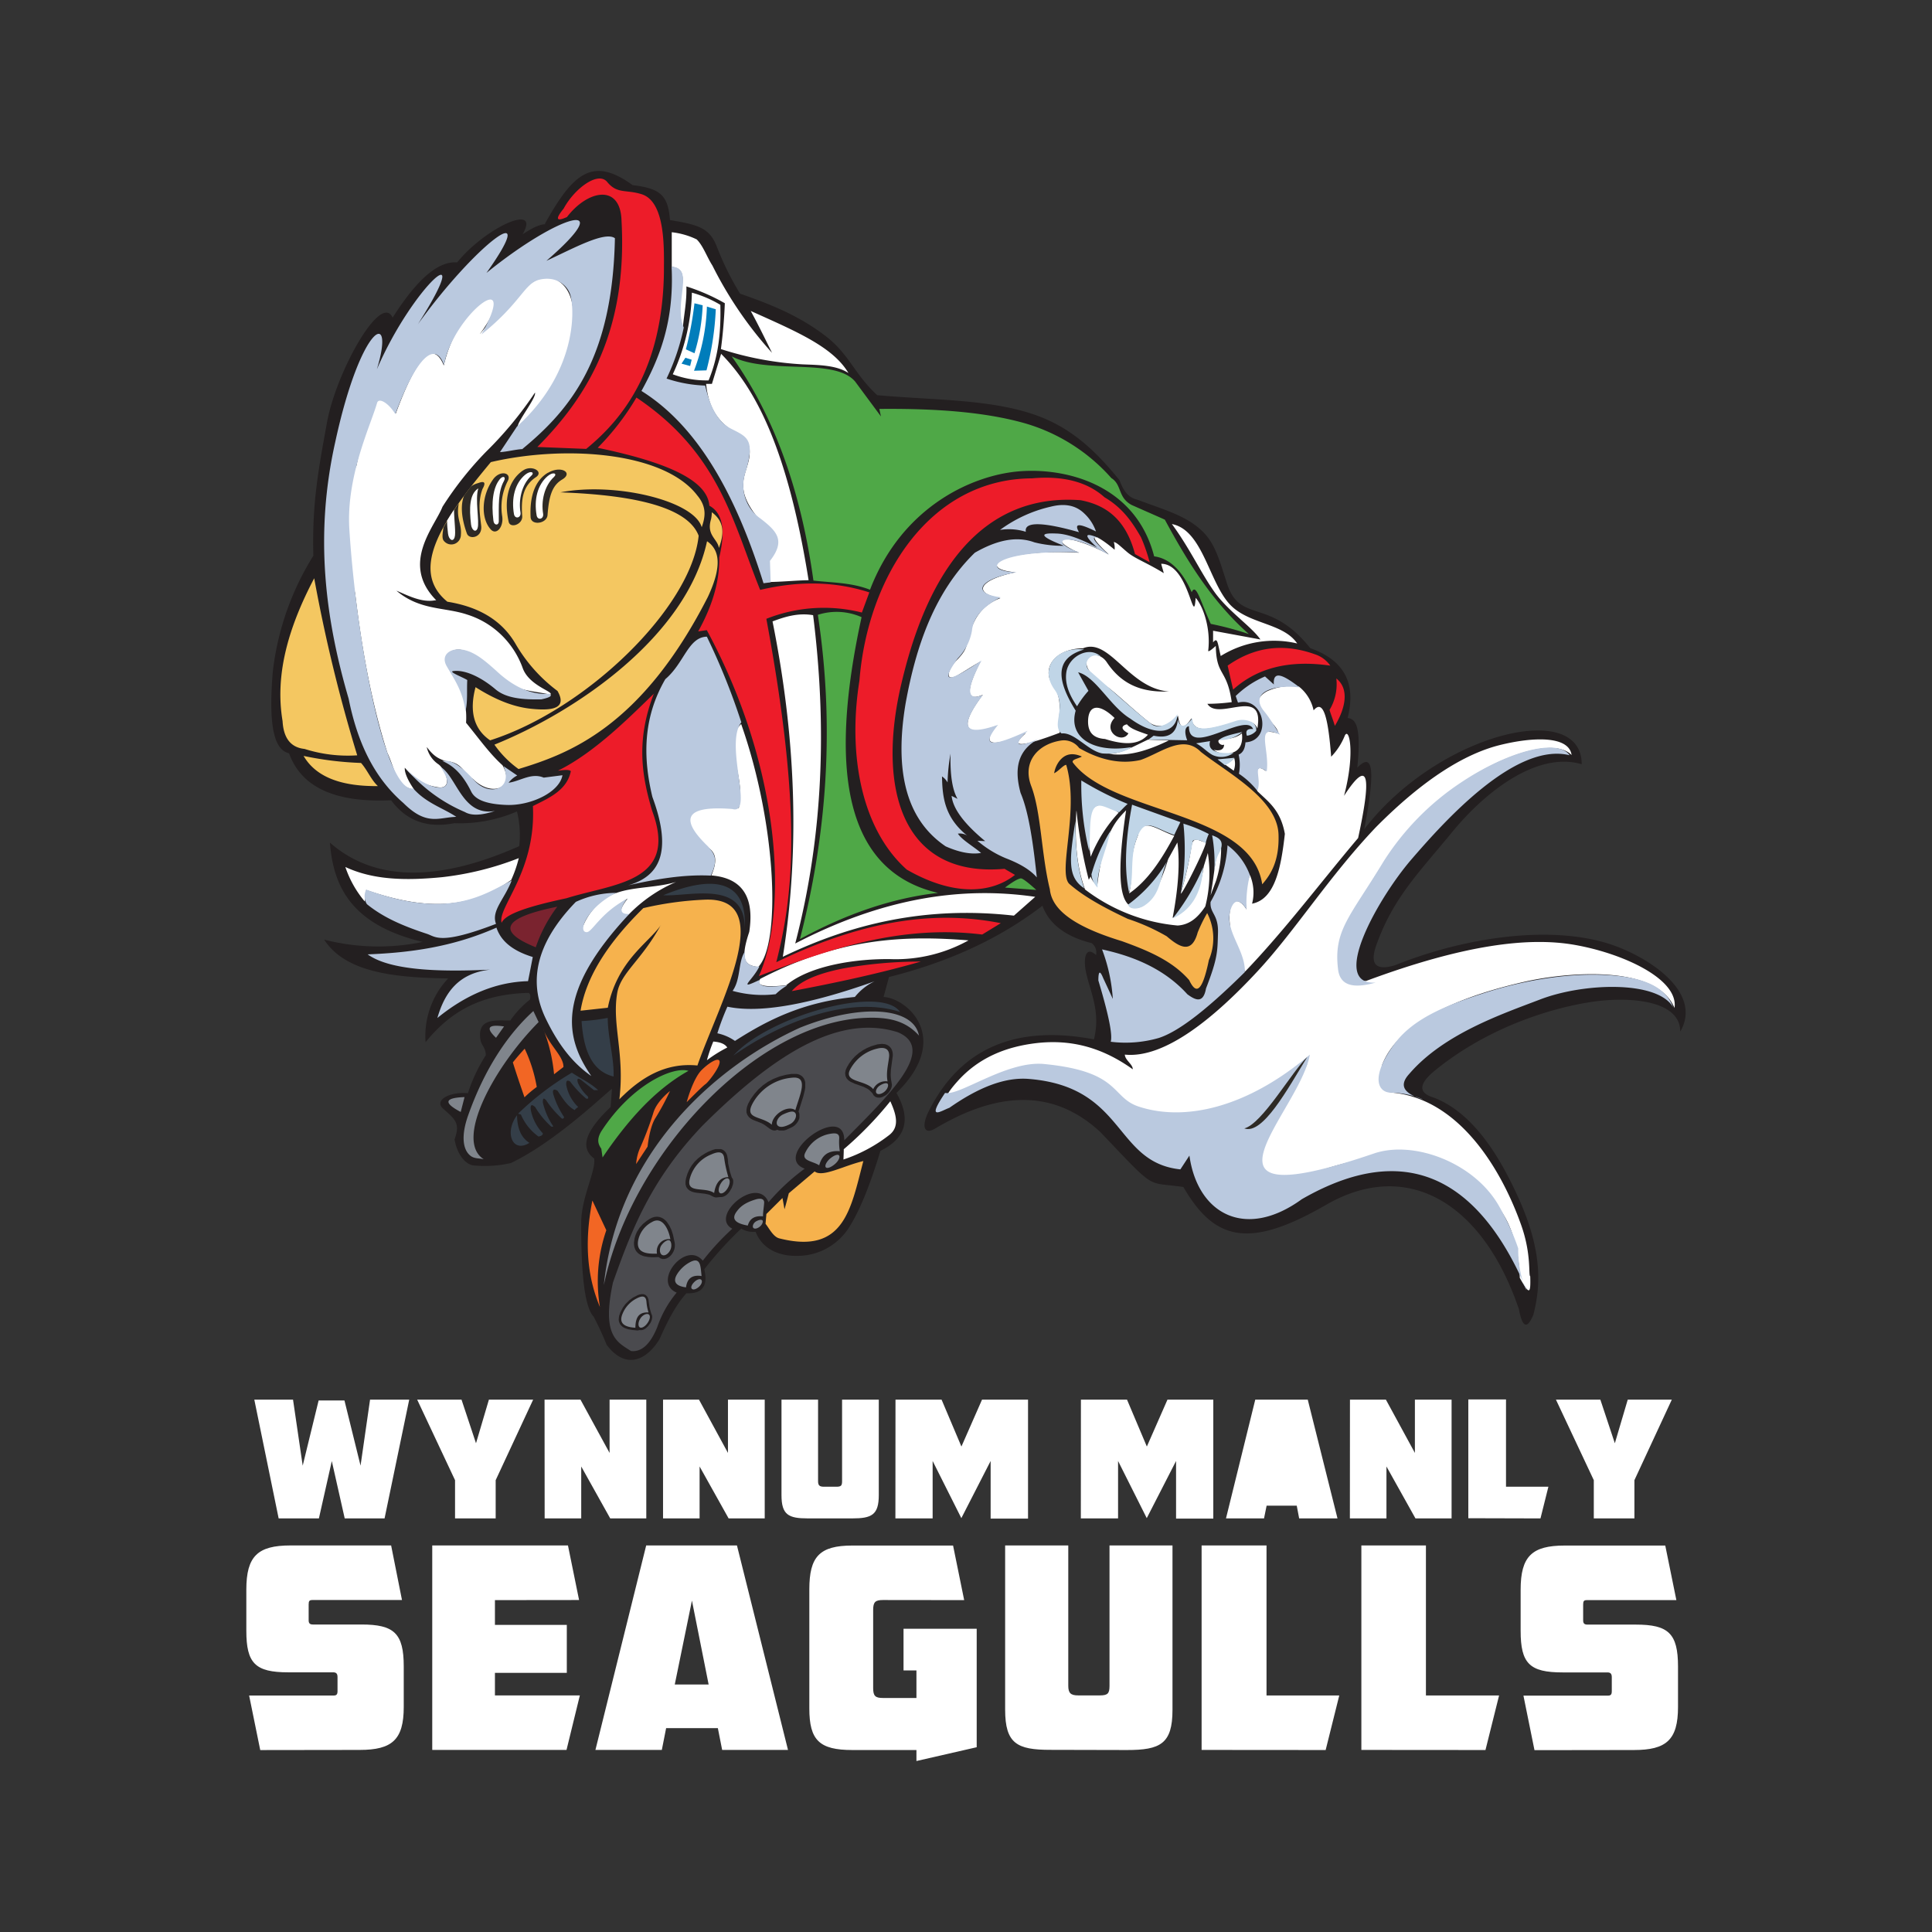 <svg xmlns="http://www.w3.org/2000/svg" xml:space="preserve" width="100" height="100" fill-rule="evenodd" stroke-linejoin="round" stroke-miterlimit="2" clip-rule="evenodd" viewBox="0 0 100 100"><rect x="0" y="0" width="100" height="100" fill="#333333" stroke="none"/><g transform="translate(-153.999 -153.75)"><path fill="white" fill-rule="nonzero" d="m168.422 232.342-1.26-6.147h2.004l.501 3.417.824-3.374h1.337l.833 3.374.492-3.417h2.027l-1.276 6.147h-2.063l-.668-2.967-.668 2.967h-2.083Zm7.17-6.147 1.96 4.169v1.978h2.103v-1.978l1.94-4.169h-2.29l-.668 2.258-.75-2.258h-2.295Zm6.598 6.147h1.893v-2.687l1.501 2.687h1.867v-6.147h-1.9v2.758l-1.506-2.758h-1.86l.005 6.147Zm6.127 0h1.893v-2.687l1.502 2.687h1.869v-6.147h-1.903v2.758l-1.5-2.758h-1.86v6.147Zm9.8 0c1.003 0 1.368-.185 1.368-1.208v-4.939h-1.9v4.22c0 .227-.05.288-.291.288h-.65c-.224 0-.302-.068-.302-.287v-4.22h-1.893v4.938c0 1.023.359 1.208 1.359 1.208h2.31Zm2.228 0h1.927v-2.972l1.486 2.959 1.516-2.959v2.983h1.936v-6.158h-2.381l-1.067 2.428-1.027-2.428h-2.385l-.005 6.147Zm9.598 0h1.927v-2.972l1.485 2.959 1.517-2.959v2.983h1.927v-6.158h-2.372l-1.067 2.428-1.027-2.428h-2.386l-.004 6.147Zm9.482 0 .134-.66h1.559l.125.66h1.984l-1.539-6.147h-2.717l-1.515 6.147h1.969Zm.401-1.969h1.018l-.51-2.52-.508 2.52Zm4.043 1.97h1.893v-2.688l1.501 2.687h1.87v-6.147h-1.899v2.758l-1.501-2.758h-1.86l-.004 6.147Zm9.865 0 .41-1.64h-2.194v-4.517h-1.951v6.147l3.735.01Zm.8-6.148 1.96 4.169v1.978h2.102v-1.978l1.936-4.169h-2.281l-.668 2.258-.75-2.258h-2.3Zm-61.922 18.131c1.681 0 2.285-.524 2.285-2.226v-2.096c0-1.718-.503-2.17-2.185-2.17h-2.515c-.173 0-.222-.072-.222-.226v-.815c0-.176.042-.226.187-.226h4.644l-.562-2.825h-5.21c-1.694 0-2.285.553-2.285 2.288v2.125c0 1.689.461 2.154 2.17 2.154h2.327c.172 0 .223.088.223.248v.728c0 .173-.058.225-.203.225h-4.372l.575 2.823 5.143-.007Zm11.36-7.759-.575-2.825h-7.025v10.584h6.95l.69-2.822h-4.395v-1.166h3.72v-2.484h-3.72v-1.282l4.355-.005Zm.846 7.76 2.628-10.585h4.698l2.642 10.584h-3.408l-.223-1.129h-2.677l-.223 1.13h-3.437Zm4.107-3.388h1.753l-.864-4.342-.889 4.342Zm14.98-4.367-.575-2.825h-5.212c-1.71 0-2.228.582-2.228 2.271v6.159c0 1.646.517 2.154 2.228 2.154h3.316v.569l3.119-.714v-6.133h-3.787v2.157h.668v1.427h-1.737c-.388 0-.503-.102-.503-.51v-4.05c0-.408.115-.51.503-.51l4.208.005Zm8.428 7.759c1.724 0 2.354-.319 2.354-2.08v-8.509h-3.26v7.265c0 .395-.087.497-.504.497h-1.114c-.387 0-.516-.118-.516-.497v-7.265h-3.268v8.5c0 1.761.62 2.08 2.341 2.08l3.967.009Zm10.282 0 .704-2.823h-3.765v-7.766h-3.36v10.584l6.42.005Zm8.272 0 .704-2.823h-3.786v-7.766h-3.342v10.584l6.424.005Zm7.683 0c1.679 0 2.283-.524 2.283-2.227v-2.095c0-1.719-.504-2.17-2.183-2.17h-2.504c-.174 0-.223-.073-.223-.226v-.815c0-.177.043-.226.188-.226h4.637l-.575-2.825h-5.203c-1.695 0-2.283.553-2.283 2.287v2.125c0 1.69.459 2.155 2.17 2.155h2.325c.171 0 .223.088.223.248v.727c0 .174-.058.226-.2.226h-4.373l.572 2.823 5.146-.007Z"/><path fill="rgb(35,31,32)" d="M182.223 165.355c-.39.02-.78.275-1.172.517.958-1.66-1.929-.348-3.39 1.461-1.035-.086-2.154.99-3.34 2.859-.609-1.341-2.92 2.82-3.393 5.404-.472 2.583-.778 4.25-.71 6.919a14.094 14.29 0 0 0-2.101 6.025c-.183 2.278-.074 4.006.842 4.198.686 1.899 2.613 2.554 5.285 2.434.836 1.13 1.956 1.443 3.273 1.186a7.432 7.432 0 0 0 3.24-.608c.145.587.185 1.195.118 1.796-4.18 1.856-7.481 1.856-9.8-.183.176 2.28 1.114 4.254 4.802 5.142a11.433 11.591 0 0 1-5.103-.122c1.114 1.716 3.662 1.969 6.422 2.01a4.256 4.315 0 0 0-1.17 3.299c1.136-1.387 2.618-2.484 5.333-2.55.091.048.113.165.069.35a4.906 4.974 0 0 0-1.016 1.077c-.706.016-1.74-.171-1.543 1.014.044.273.276.395.274.788a8.157 8.27 0 0 0-.925 1.965c-.918-.093-1.782.354-1.278.804.628.558.89.752.588 1.58.124.764.561 1.335 1.026 1.356a6.056 6.056 0 0 0 1.887-.127c2.337-1.111 4.9-3.613 5.232-3.839l-.067.937c-1.156 1.102-1.688 2.05-.855 2.667.111.603-.668 2.033-.668 3.3-.013 2.574.167 4.4.646 4.89a15.587 15.802 0 0 1 .668 1.45c1.04 1.382 2.143.714 2.746-.304.386-.865.796-1.705 1.386-2.362.821.037 1.13-.377.924-1.242a18.61 18.867 0 0 1 1.914-2.105 1.198 1.215 0 0 0 .74.165c.404 1.014 1.393 1.273 2.195 1.246a3.17 3.213 0 0 0 2.606-1.411c.493-.763 1.03-1.94 1.662-4.024 1.24-.608 1.646-1.554.83-2.997 2.896-2.832.564-4.9-.667-4.968.093-.34.184-.677.278-1.03 2.938-.74 5.624-1.906 7.943-3.69.379 1.014 1.285 1.617 2.553 1.936a.593.601 0 0 1 .222.616c-.543-.51-.686.183-.499.976.245 1.03.735 1.994.392 3.387-3.993-.754-6.885.411-8.54 3.697-.416.822-.245 1.255.321.919 2.925-1.743 5.934-2.258 8.56.192 2.958 3.103 2.306 2.538 4.288 2.834 1.626 2.807 3.428 3.209 7.393.919 4.176-2.41 8.09-.131 9.972 5.4.18.966.43 1.063.75.29.363-1.404.508-3.21-.764-6.029-.928-2.06-2.305-4.403-4.383-5.205-.777-.226-.8-.66-.071-1.303 2.606-2.177 5.79-3.259 8.103-3.633 1.971-.321 4.726-.147 4.717 1.52 1.205-2.074-1.74-3.946-3.766-4.571-3.067-.944-7.413-.307-10.986 1.129-.984.3-1.318-.025-1-.978.873-2.484 2.185-3.764 3.95-5.914s4.432-4.18 6.702-3.507c0-3.417-7.471-1.58-11.26 3.37.513-2.648.573-4.16-.356-3.19.223-2.21-.103-2.526-.501-2.574.485-1.908-.29-3.035-1.932-3.613-2.142-2.687-3.66-1.21-4.33-3.408-.358-1.1-.58-1.96-1.202-2.592-.853-.867-2.067-1.172-3.428-1.69-.52-.117-.74-.541-.916-1.006-1.19-1.47-2.388-2.606-4.074-3.27-2.385-.94-5.488-.86-8.464-1.13-1.19-1.092-1.439-2.115-2.673-3.06-1.387-1.067-2.87-1.652-4.428-2.194a14.75 14.954 0 0 1-1.203-2.437c-.378-.97-.955-1.129-2.425-1.373-.098-1.233-.446-1.637-1.93-1.806-2.073-1.502-3.075-.633-4.539 1.992l.016.029Z"/><path fill="white" d="M221.65 208.857c-1.336 2.306-4.704 6.646.125 5.668 3.386-1.199 5.834-1.28 7.504-.226a7.03 7.127 0 0 1 2.45 2.18c.649.982.892 2.213.934 3.416.49.867.57.87.541-.084-.105-.04.078-1.128-.477-2.675-1.017-2.859-3.143-6.386-6.497-6.813-.927-.079-.891-.493-.689-1.463.934-2.413 4.558-3.657 7.351-4.291 2.176-.497 6.84-.928 7.78 1.355.223-1.502-2.672-2.825-5.145-3.263-2.39-.427-5.744-.021-10.81 1.86-1.178.087-1.461-.779-1.131-2.291.89-2.277 2.971-6.014 6.593-8.29 1.813-1.14 4.297-1.992 5.166-1.11-.134-.986-1.939-.961-3.75-.507-1.768.451-3.881 1.725-6.374 4.238-2.423 2.545-4.188 5.37-6.124 7.453-2.186 2.36-4.786 4.538-6.877 4.322.01.289.422.507.41.76-1.73-1.241-3.375-1.54-4.992-1.354-1.578.187-2.994.756-4.088 1.987-.89.995-.668 1.196.069.8 3.067-1.64 5.791-1.834 8.033-.1 2.48 1.915 6.071 1.4 9.987-1.592l.011.02Zm-21.568 1.893a18.41 18.665 0 0 1-2.41 2.484c0 .175-.01.354-.016.532a7.948 8.058 0 0 0 2.386-1.28c.534-.431.337-1.073.04-1.734v-.002Zm-9.164-3.09c.35.027.607.12.724.31a7.031 7.129 0 0 0-1.053.657 7.68 7.68 0 0 1 .33-.967Zm13.198-5.238c-3.232-.256-6.602-.157-10.763 1.991-.267.363.263.452 1.337.336 1.258-1.052 3.712-1.386 5.44-1.354a7.834 7.943 0 0 0 3.986-.964v-.01Zm14.326 1.605c-1.374-2.746-.743-4.487.08-3.205a3.21 3.255 0 0 1 .172-1.78c.2.466.24.99.112 1.482 1.174-.226 1.497-1.83 1.697-3.613-.222-1.244-.86-1.66-1.425-2.213-.06-.716-.179-1.526.425-1.045.133-1.25-.764-2.353.668-1.936-.062-.63-1.846-1.47-.605-2.18a3.018 3.06 0 0 1 1.668-.247c.386.307.653.742.757 1.229.543-.662.77.598.909 2.398.305-.315.545-.686.708-1.096.223-.451.546.904-.042 3.121 1.381-2.13 1.37-.768.729 2.184-1.95 2.306-3.788 4.763-5.85 6.912l-.003-.011Zm-25.202-.222c-.645-.097-.969-.297-.46-1.82.28-1.82-.375-2.794-1.962-2.922.598-1.386-.298-1.381-.668-1.874-1.62-2.174 1.709-1.658 2.087-1.617.4-1.492-.857-3.462.125-4.345 1.848 5.248 2.06 11.373.878 12.578h.002-.003.001Zm.745-17.891c.67-.253 1.337-.452 2.101-.323.706 5.645.55 11.338-.926 16.995 4.454-2.316 8.537-2.987 12.422-2.416l-1.102.973c-4.567-.517-8.44.434-11.962 2.13.916-5.736.64-11.517-.533-17.36Zm-4.991 13.486c-1.207.361-2.528.203-3.53.767a3.186 3.23 0 0 0-1.292 1.53.234.237 0 0 0 .189.372.23.23 0 0 0 .189-.1c.7-.634 1.228-1.3 1.938-1.71-.378.471-.604 1.004.067.812a7.585 7.69 0 0 1 2.439-1.671Zm20.726-3.677a22.487 22.798 0 0 0 .633 3.562l.097-.167a.976.976 0 0 0 .342.463c.327-2.636.906-3.295 1.494-3.89-.595 3.946-.203 4.942.446 5.037.519.074 1.113-.501 1.735-2.516l.472-.856c.143 1.052.047 2.369-.245 3.905.7-.344 1.336-.87 1.61-2.67.07-.225.14-.451.212-.691a6.69 6.782 0 0 1-.131 2.767c-.352.528-.773.946-1.43.988a9.343 9.472 0 0 1-4.796-1.867c-.472-1.305-.53-2.673-.446-4.065h.007Zm-28.87 2.444a15.784 16.002 0 0 1-3.962.985c-1.907.185-3.564.149-5.014-.527.22.654.561 1.26 1.005 1.785.027-.188.051-.407.076-.594 3.314 1.147 5.488.903 7.504-.52a6.2 6.287 0 0 0 .392-1.129Zm35.809 1.924c.254-1.414.25-2.382.546-2.432 0 .576-.09 1.147-.268 1.694l-.278.738Zm-1.544-.097c.24-.783.423-1.583.548-2.394.046-.336.151-.451.4-.36.114.044.223.078.346.119.063.132-1.245 2.77-1.294 2.635Zm-.336-2.989c-.856-.272-1.671-1.031-1.885.001a4.3 4.359 0 0 0-.334 1.793c.008.402-.03.804-.116 1.197.978-.676 1.688-1.777 2.335-2.99Zm-2.88-1.191a7.26 7.36 0 0 0-1.444 2.283c-.374-2.475.107-3.236 1.444-2.283Zm2.88 1.191.004.001v-.009l-.004.008Zm-33.09-22.929c.08.256-.892 1.46-.892 1.753 2.252-1.28 4.252-7.088 1.648-7.721-1.272-.31-4.33 3.932-3.45 2.71 1.965-2.857-1.225-1.7-2.023 1.85-.605-1.461-1.5-.19-2.487 2.484-1.181-1.787-1.464.06-2.04 2.71-.963 1.941-.564 4.402-.065 6.588.35 2.936.86 5.732 1.668 8.261.414.877.446 1.777 1.388 1.906-.205-.294-.508-.795-.485-1.13.694.803 1.242.929 1.69 1.008.871.155.4-.977.018-1.208a1.438 1.458 0 0 1-.573-.872c.223.275.446.585 1.012.732.84.054.908.664 1.383.921.921.935 2.227.526 1.528-.707-.668-.602-1.208-1.37-1.887-2.201a3.97 4.026 0 0 0-.891-2.827c-.43-.56.13-1.234.971-.843.8.37 1.495 1.13 2.417 1.777.499.251 1.113.27 1.862.436.223-.144-1.074-.438-1.42-1.355a4.458 4.52 0 0 0-2.874-2.786c-1.185-.398-2.45-.206-3.669-1.238.55.226 1.2.578 1.862.517l.196-.025c-1.868-1.89-.076-3.802.326-4.836a17.505 17.747 0 0 1 2.262-2.855 19.01 19.272 0 0 0 2.525-3.055v.006Zm35.707 19.236a1.15 1.15 0 0 0 .486-.325c.063.215.054.446-.027.654-.152-.114-.307-.214-.46-.33Zm-2.902-1.235c-.357-.019-.72-.023-1.076-.043-.74.345-1.357.717-2.02.74.757.093 1.621.019 3.096-.697Zm2.321.486c.282.056.528.03.545-.27-.223.088-.428-.246-.193-.268.349-.032.766-.034 1.113-.317.06.452-.067.863-.479.994a1.07 1.07 0 0 1-.986-.14h-.003.003Zm-11.055-7.848c-1.132.451-1.472 1.293-1.729 2.432-.109.476-.599.802-.759 1.073-.321.544-.17.742.287.485.396-.226.784-.494 1.186-.707-.772 1.513-.731 2.085.121 1.716-1.336 1.764-.86 2.17.67 1.618-.729 1.003-.209 1.126 1.558.367-.92.804-.154.7 1.767-.025-.203-.598.28-1.614-.368-2.484-.588-.783.05-1.863 1.56-1.883 1.38-.58 2.365 2.084 4.454 2.234-1.3.051-2.392-.28-3.21-1.498-.586-.903-2.015-.09-.107 1.17.462.303 1.388 1.206 2.281 1.918.428.34 1.094.239 1.501-.335.078.51.21.863.695.134.197 1.481 2.95-.651 3.413.528.394-2.247-2.018-.345-2.586-1.278a10.077 10.217 0 0 0 1.26-.088c-.253-1.762-.797-1.314-.826-2.909-.158.144-.405.35-.392.242.14-1.164-.272-2.313-.65-2.732-.11 1.656-.328-1.76-1.783-1.762.036.16.096.323.132.485-.85-.528-1.494-.752-1.886-1.084-.343-.288-.544-.507-.7-.526.04.129.055.264.042.398-1.238-1.037-1.405-.757-.303.24-2.347-1.225-3.27-.839-1.543-.086-4.094-.226-5.326.837-3.283 1.013-1.918.402-2.228 1.09-.778 1.34l-.024.004Zm7.658 7.063c-.462-.167-.89-.291-1.087-.537-.257.052-.379.239.076.465-.315.574-1.38-.092-.718-.794-.79-.762-1.336-.679-1.37.11-.026.625.259.935.876.978 1.292.41 1.867.177 2.223-.222Zm0 0h.002l.002-.004-.004.004Zm1.243-10.902c1.655.325 1.93 3.209 3.129 4.29.994.903 2.648.859 3.352 1.89a5.274 5.347 0 0 0-3.958.649c-.167-.677-.156-.999-.396-.705v-.603l2.45.452c-.445-.65-1.653-1.454-2.36-2.432-.705-.978-1.278-2.259-2.226-3.548l.009.007Zm-23.34-8.803-.473 1.547h-.301c.25 2.604 2.171 2.4 2.252 3.388.106 1.332-1.415 1.894 1.276 4.442.52.492-.6.97-.34 2.424.683 0 1.434-.083 2.117-.092-1.053-6.61-2.673-9.85-4.53-11.72v.011Zm-1.51-3.175a5.935 5.935 0 0 1 1.473.63c.036 1.321-.078 2.631-.608 3.911a4.962 5.03 0 0 1-1.855-.316 10.261 10.403 0 0 0 .99-4.227v.002Zm-1.042-3.128c.447.05.884.174 1.29.371.334.326.525.903.815 1.355a19.856 20.13 0 0 0 3.085 4.516c-.354-.713-.712-1.454-1.102-2.167 2.354 1.06 4.254 1.854 5.058 3.215-.621-.416-1.559-.417-2.37-.451a16.882 17.115 0 0 1-4.232-.791c.104-.768.172-1.605.203-2.373a10.309 10.451 0 0 0-1.99-.87c.025.784-.122 1.428-.182 2.126-.514-1.624.601-2.98-.575-3.14v-1.79Z"/><path fill="rgb(192,213,231)" d="M210.119 199.73c-.891-.59-.76-1.507-.457-3.487 0 1.273.092 2.44.457 3.486Zm-.151-5.588a14.123 14.318 0 0 0 .403 3.652c.093-.842-.056-2.073.374-2.303.258-.14.621.124 1.176.304.158-.15.294-.302.445-.435a16.953 17.188 0 0 1-2.405-1.218h.007Zm.138-6.774c-1.368-.167-2.364.917-1.517 2.086.65.904-.19 1.827.356 2.259.668-.077 1.368.903 2.107 1.034.722.054 1.18-.09 1.52-.328-1.96.337-3.297-.487-2.896-1.885-.922-1.482-1.174-2.692.427-3.162l.003-.004Zm.89.381c-.605-.598-1.674-.033-1.801.782-.1.632.178 1.233.552 1.777a4.852 4.919 0 0 1 .59-.8c-.178-.32-.358-.64-.534-.96.915.227 1.652 1.76 2.695 2.395 1.372 1.004 2.39.733 2.45-.226-.325.451-.964.8-1.336.521-.778-.589-2.413-2.068-3.208-2.761-.434-.375.038-1.014.588-.734l.005.006Zm3.965 3.266c-.07.725-.508.969-1.25.815l-.267.201 2.005.036c-.162-.422-.113-.704.09-.727-.036 1.646 2.955-.768 3.32.147-.28-.03-.41.065-.32.343a.746.756 0 0 0 .48-.253.447.453 0 0 0-.32-.49 1.1 1.116 0 0 0-.75-.018c-1.368.452-2.268.619-2.228-.147-.336.425-.61.57-.75.093h-.01Zm3.341.62c-.465.116-.995.21-1.207.42a1.783 1.807 0 0 0 1.207-.42Zm-1.67.475-.722.115c.363.197.566.452.851.603.354.168.772.127 1.087-.108-.89.054-1.35-.115-1.216-.61Zm.387.944.381.3a1.05 1.065 0 0 0 .488-.38l-.869.08Zm-6.21 6.637c-.05-.953.41-1.75.669-2.936a8.62 8.74 0 0 0-.985 2.245 1.06 1.075 0 0 0 .314.69h.002Zm1.782-4.268c-.32 1.696-.427 3.24-.153 4.516.278-.731.022-1.72.385-2.748.428-1.21.849-.596 1.956-.226.104-.226.211-.44.316-.662l-2.504-.903v.023Zm1.847 2.856a7.35 7.452 0 0 1-2.043 2.288c.018.226.466.32.891.018.813-.565.738-1.427 1.143-2.306h.009Zm.813-1.905a12.456 12.628 0 0 1-.14 3.651 24.243 24.579 0 0 0 .621-2.721c.016-.163.517-.063.668.101a2.38 2.38 0 0 1 .165-.487 7.518 7.622 0 0 0-1.336-.542l.022-.002Zm1.486.6c.116.644.153 1.3.11 1.954.092-.956.255-.917.355-1.265.118-.411-.122-.556-.465-.678v-.01Zm-2.036 4.313c.978-.451 1.503-1.335 1.574-2.65a11.425 11.583 0 0 1-1.574 2.65Z"/><path fill="rgb(186,201,223)" d="M210.725 181.257c-1.092-.54-1.065-.305-.878.039-1.748-.497-2.862-.592-2.75-.02a2.98 3.02 0 0 0-1.337-.098 7.128 7.227 0 0 1 2.617-1.201c.693-.176 1.285-.095 1.74.347a2.28 2.31 0 0 1 .61.933h-.002Zm.252.386c-.859-.376-.922-.226-.19.452-.953-.513-1.635-.723-2.13-.73-.926-.043-.788.168.413.635a6.034 6.118 0 0 1-1.53-.178c-.96-.355-2.005-.084-3.085.537-2.054 2.003-3.036 4.76-3.586 7.823-.56 3.371-.032 5.952 2.08 7.377.641.282 1.274.436 1.83.339-.393-.337-.975-.662-1.2-.998a.715.725 0 0 1 .477.097c-1.17-.942-1.279-1.996-1.299-3.058a.891.903 0 0 1 .288.31c.012-.5.063-.999.153-1.49-.024 1.029.076 1.842.363 2.34l-.307-.155c.074.705.713 1.495 1.737 2.342l-.4-.018a5.487 5.563 0 0 0 1.465.903c.584.226 1.216.535 1.608.994-.185-1.748-.412-3.37-.84-4.374-.327-1.2-.193-2.209.956-2.807-1.325.555-1.272.266-.592-.407-1.698.786-2.544.937-1.528-.31-1.56.54-2.19.326-.782-1.548-.86.337-.885-.257-.076-1.782-1.336.885-2.36 1.463-1.223-.115a2.674 2.711 0 0 0 .726-1.414c.074-.772.669-1.31 1.488-1.743-1.508-.188-1.182-.937.84-1.296-1.993-.05-1.178-1.182 3.248-1.026-1.782-.59-.731-1.194 1.525.136-.764-.678-1.084-1.082-.43-.838v.002Zm8.098 13.03c.268-.567-.338-1.545.49-.994.163-1.17-.634-2.522.69-1.9-.273-.405-.514-.839-.826-1.216-.73-.89.288-1.407 1.84-1.233-.748-.569-1.396-.964-1.336-.153l-.457-.414a4.92 4.987 0 0 0-1.517 1.012l.118.343c1.381-.35 1.796 1.976.388 2.055-.022.28-.107.535-.354.635.073.326.078.663.015.991a4.096 4.153 0 0 1 .945.874h.004Zm-1.539 2.825a6.601 6.693 0 0 1-.877 2.936c-.05.6.414.625.383 1.614-.03.926 0 1.267-.62 2.864-.142.79-.536.616-.964.302-1.13-1.25-2.66-1.944-4.417-2.323a8.601 8.72 0 0 1 .557 2.563 97.302 98.648 0 0 0-.492-1.064c-.172-.429-.256-.39-.256.109.599 2.003.728 2.85.641 3.172a6.2 6.2 0 0 0 2.488-.196c.916-.296 2.283-1.26 4.455-3.412.024-1.188-1.103-2.17-.729-3.259.18-.528.486-.508.816.02a5.934 6.016 0 0 1 .171-1.781 3.307 3.353 0 0 0-1.158-1.543l.002-.002Zm17.704-4.659c-.602-.885-3.174-.225-5.645 1.43a13.61 13.798 0 0 0-3.98 4.065c-1.73 2.863-2.608 3.563-2.357 5.595.103.831.776 1.008 1.947.678-2.428.151.127-4.376 1.842-6.366 1.664-1.928 5.37-6.097 8.193-5.4v-.002Zm5.36 13.046c-.396-1.055-1.49-1.533-3.269-1.657-1.9-.136-4.205.191-6.39.882-1.86.592-3.731 1.285-4.736 2.634-1.294 1.736-.904 2.563-.198 2.563.57.011 1.134.13 1.662.35-.907-.267-1.337-.662-.72-1.33 1.782-2.071 4.82-3.099 6.754-3.84 2.227-.864 6.09-1.011 6.905.41l-.007-.012Zm-18.805 2.455c-3.312 2.804-6.522 3.45-8.843 2.691-1.474-.48-.91-1.82-4.913-2.208-1.934-.187-4.386 1.673-5.123 1.495-1.005 1.493-.208.928.222.772 1.493-1.045 2.86-1.596 4.108-1.495 5.031.404 4.401 4.318 7.849 4.682l.468-.714c.418 3.006 2.88 4.39 5.818 2.258 3.849-2.213 8.442-2.741 11.613 4.643.12.282-.432-.603-.412-2.098a12.443 12.615 0 0 0-1.002-2.204c-1.27-2.226-4.39-3.41-6.46-2.71-10.259 3.5-3.846-2.125-3.323-5.117l-.002.005Zm-31.221-21.636c-.96.038-1.159 1.37-2.139 2.2-1.15 1.984-1.167 4.026-.668 6.097 1.076 2.906.323 4.125-1.26 4.575 1.458-.328 2.895-.572 4.28-.504.446-.903.127-1.188-.147-1.517-1.535-1.474-1.115-2.118 1.261-1.931 1.15.336-.42-3.322.468-4.487a34.04 34.51 0 0 0-1.782-4.429l-.013-.004Zm-4.678 13.26a5.105 5.175 0 0 0-2.092.467c-2.158 2.225-2.465 4.253-1.507 6.143.723 1.472 1.503 2.314 2.307 2.87-1.368-1.983-1.844-4.322 1.97-8.39-.492.032-.533-.227-.123-.778-1.397.74-1.802 1.74-2.096 1.723-.49-.03.1-1.333 1.541-2.033v-.002Zm6.655 3.042c-.358.549-.2 1.423-.632 2.032a5.862 5.943 0 0 0 2.227.172 3.004 3.045 0 0 1 .6-.452c-.704.052-1.535.183-1.442-.284-1.19.566-.352.025 0-.698-.492.013-.808-.163-.744-.757l-.009-.013Zm6.712 1.538c-3.375 1.201-5.939 1.664-7.614 1.312a12.929 13.107 0 0 0-.52 1.377c.327.07.637.203.912.395 1.675-1.075 3.522-2.014 6.206-2.276a2.925 2.965 0 0 1 1.016-.808Zm-18.77-5.228c-1.52.777-3.277 2.032-7.54.48a.743.753 0 0 0 .037.753c.833.677 1.818 1.113 3.119 1.54.434.145.681.587 3.564-.52-.263-.677.445-1.282.815-2.258l.004.005Zm-.798 2.448c-2.28 1.01-4.486 1.298-6.667 1.384 1.09.784 3.433.93 6.344.79-1.644.181-2.357 1.193-2.735 2.503 1.443-1.175 2.996-1.861 4.693-1.906.083-.416.165-.833.245-1.251-1.114-.34-1.666-.874-1.88-1.52Zm-2.227-13.28c.668-.08 1.519.386 2.176.943.552.472 1.427.54 2.376.522.553-.12.533-.206.435-.29-.967.07-1.891-.36-2.785-1.203-.612-.544-1.234-1.095-1.957-1.095-.488 0-.891.341-.597.863.372.655.853 1.303.973 2.355.127-.515.065-1.088.096-1.63-.248-.156-1.005-.432-.717-.466Zm3.581-11.504c2.55-2.1 4.655-4.765 4.778-10.9-.521-.377-2.145.524-3.546 1.17 3.811-3.295.695-2.457-3.103.627 2.896-4.078-.537-1.524-3.546 2.651 3.1-4.889-.256-2.005-2.127 2.338.976-3.18-.82-2.419-2.156 3.773-1.072 4.801-.526 9.094.695 13.274.445 2.215 1.29 4.065 2.833 5.4 1.21 1.207 1.84.74 2.74.717-.668-.451-1.56-.707-2.228-1.47-1.439.244-2.935-7.554-3.307-13.4-.179-2.755 1.113-5.42 1.432-6.549.093-.32.626.032.947.574 1.069-2.884 2.04-3.85 2.52-2.545.47-2.604 3.968-5.25 1.941-1.58 2.065-1.658 2.212-2.648 3.003-2.835.89-.21 1.476.325 1.605.829.223.835.283 4.004-2.773 6.774l-.88 1.324c.393-.023.782-.136 1.172-.158v-.014Zm-6.06 16.523a8.153 8.266 0 0 0 3.071 2.277c.316.185.809.194 1.56-.055-1.7.303-1.972-1.788-2.832-2.29 1.096 1.53-.64 1.33-1.797.068h-.003Zm1.908-.363c.446.196.978.542 1.49 1.58.188.382.686.653 1.842.694 1.243.043 2.729-.657 2.883-1.538l-.97.124c-.643-.269-1.21.183-1.817.264a1.287 1.305 0 0 1 .446-.375l-.709-.483c.508 1.21-.737 1.581-1.49.761-.646-.709-1.178-1.129-1.68-1.025l.005-.002Zm11.863-25.583c.143 2.818-.619 4.72-1.559 6.429 2.932 1.829 4.9 5.401 6.317 9.952l.372-.046c-.013-.37-.027-.74-.038-1.11.818-1.05.37-1.527-.483-2.187a2.051 2.08 0 0 1-.804-2.332c.552-1.786.107-1.895-.73-2.326-.783-.407-1.114-1.308-1.337-2.231a6.957 7.053 0 0 1-1.998-.362 11.177 11.331 0 0 0 .89-2.64c-.545-1.246.593-3.095-.62-3.147h-.01Z"/><path fill="rgb(122,35,47)" d="M181.73 202.782a7.333 7.434 0 0 1 1.114-2.102c-2.808.567-3.179 1.268-1.113 2.102Z"/><path fill="rgb(237,28,41)" d="M217.54 188.203c1.337-.937 2.847-1.221 4.631-.546a1.56 1.582 0 0 1 .684.546c-2.24-.323-3.85.179-5.03 1.24-.096-.412-.19-.826-.284-1.24Zm5.627.664a2.513 2.547 0 0 1-.352 1.628c.087.287.192.538.276.825.548-.904.764-1.91.076-2.453Zm-9.662-6.016a8.863 8.985 0 0 0-.446-1.287c-.445-.772-.938-1.515-1.89-2.075-.892-.798-2.141-1.125-3.75-.98-5.328.027-8.513 5.124-8.936 10.469-.608 3.798.087 7.678 2.45 9.782 2.355 1.355 4.332 1.274 5.602.274l-.541-.314c-5.373.474-6.593-4.252-5.346-9.56.804-3.4 2.873-9.987 9.277-9.52 1.303.244 2.346.976 2.82 2.787l.757.424h.003Zm-26.564-8.524a13.067 13.248 0 0 1-2.005 2.601c3.341.696 5.682 1.608 5.778 2.997.683.367.855 1.256.514 2.667.02 1.38-.427 2.637-1.091 3.839l.445-.066c3.912 7.24 4.183 14.575 2.698 17.903 3.666-1.407 7.373-2.665 11.558-2.147l.962-.588c-3.118-.618-6.785-.316-11.62 2.02.86-3.388 1.376-7.602-.515-17.773a8.162 8.275 0 0 1 4.945-.325l.385-1.043c-1.643-.53-3.494-.64-5.65-.129-1.404-3.464-2.083-7.055-6.404-9.956Zm14.723 29.194a22.76 23.075 0 0 0-4.01.354c-1.505.296-2.283.718-2.672 1.175 2.265-.427 4.499-.904 6.682-1.53Zm-13.81-13.875c-1.18 1.13-3.025 3.033-4.976 3.995.243-.025.561-.083.668.025-.207.998-1.13 1.386-1.964 1.806.171 3.388-1.843 5.25-1.62 6.041.163-.348.842-.736 3.355-1.269 2.434-.77 5.822-.804 4.441-4.516-.526-1.77-.866-3.627.094-6.097l.002.015Zm-4.51-24.661c1.089-1.42 2.78-1.733 2.826.203.303 5.591-1.664 8.994-4.357 11.697l2.528.1c1.938-1.581 3.945-4.158 4.023-9.135 0-1.129.114-3.647-1.152-4.047-.806-.255-1.263 0-1.782-.632-.478-.587-1.712.36-2.256 1.375-.445.545-.387.69.167.439h.002Z"/><path fill="rgb(244,199,97)" d="M170.262 183.68a79.148 80.242 0 0 0 2.227 9.166 7.495 7.599 0 0 1-2.728-.332c-.709-.074-1.087-.554-1.136-1.44-.395-2.351.258-4.772 1.637-7.394Zm2.423 9.56a17.408 17.649 0 0 1-2.973-.364c.646 1.106 1.966 1.58 3.846 1.562-.36-.336-.539-.826-.873-1.199Zm17.909-11.47c-1.067 4.927-6.756 8.807-11.004 10.523a5.254 5.327 0 0 0 1.248 1.262c2.559-.779 6.345-2.136 9.8-8.908.769-1.644.584-2.45-.033-2.877h-.011Zm.249-1.506a1.834 1.86 0 0 1-.04.356c-.252.836.323.998.408 1.493.245-.677.33-1.332-.368-1.85Zm-12.228 9.046c-.337 1.264-.087 2.184.752 2.76 5.023-1.604 10.425-6.91 10.794-10.592-.545-1.429-3.147-2.1-7.154-2.244 2.822-.547 6.916.427 7.313 1.806.18-.515.276-1.038-.223-1.637-1.73-2.283-6.887-2.622-10.692-1.734-2.336 2.809-4.33 5.532-2.25 7.226 1.58.255 2.814.93 3.547 2.213a8.088 8.2 0 0 0 2.154 2.407c.478.84-.143 1.035-1.268.93-1.038-.085-2.02-.523-2.976-1.128l.003-.007Z"/><path fill="rgb(46,42,37)" d="m177.747 179.799.006-.028.01.005-.016.023c-.15.802.158 1.036.108 1.63a.497.504 0 0 1-.891.305c-.107-.135-.045-.436-.013-.677a12.719 12.894 0 0 1 .796-1.258Zm1.221-.726c-.244.679-.129 1.286-.062 1.898.067.611-.617.73-.74.395-.307-.852-.327-1.516-.144-1.967.118-.156.236-.314.36-.472.11-.08.231-.137.361-.17.343-.133.418-.028.223.316h.002Zm.553-.512c.363-.501.975-.343.764.077a2.89 2.93 0 0 0-.29 1.845c.076.556-.307.977-.588.677-.543-.589-.48-1.777.114-2.597v-.002Zm1.54-.452c.447-.323 1.115.055.67.344-.67.452-.767 1.129-.702 2.012.031.431-.624.655-.702.29-.222-1.002-.096-2.063.728-2.646h.007Zm1.302.113c.682-.397 1.317 0 .74.344-.524.307-.689.851-.764 1.845-.034.451-.856.562-.876.101-.067-1.395.432-2.016.891-2.29h.01Z"/><path fill="rgb(246,178,77)" d="M219.33 199.515c-.569-3.814-7.777-3.598-9.801-6.3-.08-.159.312-.204.467-.308-.43-.185-.828-.185-1.158.226a1.371 1.39 0 0 0-.276.64c.254-.125.472-.425.624-.435.697 2.358-.446 5.517.149 6.152.764.677 1.855 1.262 3.038 1.82a10.688 10.836 0 0 1 2.016.903c.668.572 1.292.933 1.601-.196a7.475 7.579 0 0 1 .493-1.007 2.804 2.843 0 0 1 .087 2.434c-.375 1.82-.704 1.7-1.02 1.036-.892-1.023-2.17-1.54-3.482-2.016-2.72-.827-3.633-1.739-3.729-2.687-.445-1.807-.445-3.982-.966-5.348-.477-1.26.367-2.186 1.574-2.353a.99 1.004 0 0 1 .911.393c1.147.66 2.201.838 3.177.617 1.055-.364 2.198-1.355 3.118-.42 1.397 1.097 3.991 2.447 4.023 4.31.035 1.276-.354 1.992-.847 2.548v-.01Zm-20.64 14.33c-1.024.24-2.12.863-2.526.538l-1.336 1.129c-.071.275-.14.553-.223.829-.036-.195-.069-.391-.105-.583l-.833.829-.044.505c.196.251.403.678.71.755 3.373.856 3.7-1.531 4.355-4.01l.002.008Zm-10.486-12.217c-.994 1.825-2.074 2.47-2.257 3.516-.285 1.63.399 3.15.11 5.506 1.113-1.13 2.385-1.913 4.04-1.75 1.1-3.162 4.232-8.776.347-8.581a17.236 17.474 0 0 0-3.147.435c-2.005 1.97-2.985 3.715-3.248 5.31l1.41-.154c.49-2.439 2.099-3.347 2.745-4.273v-.009Z"/><path fill="white" d="M177.14 180.697c0 .226.022.452.049.678.035.298.252.452.339.192.078-.226-.025-.874-.03-1.436-.126.189-.247.377-.358.562v.004Zm1.617-1.67c-.466.295-.474 1.031-.377 1.869.034.296.25.451.339.19.109-.325-.145-1.495.038-2.06Zm1.107-.466c-.343.418-.445 1.197-.325 2.145.03.253.278.26.278.016 0-.806-.045-1.522.265-2.075.116-.208-.035-.307-.223-.086h.005Zm1.91 1.859c-.14-.804.039-1.581.578-2.033.294-.239.504-.12.323.048-.52.479-.669 1.28-.564 1.906.045.282-.29.368-.338.076v.003Zm-1.173-.065c-.138-.807.04-1.581.58-2.033.293-.24.505-.12.322.047-.52.481-.668 1.28-.563 1.908.044.28-.29.366-.339.078Z"/><path fill="rgb(242,102,36)" d="M182.112 206.99c.303.871 1.062 1.413 1.051 1.989l-.486.375a8.435 8.552 0 0 0-.565-2.365Zm-.954 1.038a13.825 14.016 0 0 0-.614.711c.187.601.392 1.202.603 1.807a5.533 5.61 0 0 1 .635-.535 7.494 7.598 0 0 0-.624-1.978v-.005Zm3.5 7.872c-.462 2.36-.199 4.078.394 5.503a7.881 7.99 0 0 1 .33-3.976l-.716-1.527h-.008Zm4.022-5.68s-.69.527-.864 1.13a15.84 16.059 0 0 1-.668 1.775 2.43 2.463 0 0 0-.223.876l.593-.903s.1-1.025.42-1.5a12.939 13.118 0 0 0 .74-1.377h.002Zm.864.577s.813-.827.963-.926c.149-.1.715-.827.74-1.13.024-.302-.446-.076-.914.376-.468.451-.789 1.675-.789 1.675v.005Z"/><path fill="rgb(79,168,71)" d="M206.02 199.69s.669-.516.847-.471c.178.045.77.594.77.594l-1.616-.122Zm-14.15-27.497c2.345 3.279 3.633 7.29 4.232 11.607.976.115 1.953.095 2.929.474 1.666-4.336 5.346-5.955 7.78-6.133 2.435-.179 5.983.731 6.927 4.406.795.105 1.442.724 1.943 1.858.223-.51.445.452.987 1.637a16.262 16.487 0 0 1 1.97.526c-1.9-1.686-3.171-3.741-4.347-5.92-.555-.251-1.172-.515-1.729-.766-.719-.395-.483-1.039-1.04-1.387a9.522 9.654 0 0 0-4.455-2.83c-2.109-.604-4.717-.776-7.553-.749.027.129.054.26.083.388l-1.337-1.806c-1.073-1.26-4.528-.334-6.39-1.305Zm6.724 13.501a3.225 3.27 0 0 0-2.263-.121c.891 5.87.446 11.437-.928 16.785 2.296-1.25 4.677-2.112 7.147-2.392-4.63-1.075-5.766-5.97-3.956-14.272Zm-8.952 23.486c-.78-.258-2.94.69-4.519 3.125-.258.434-.156.678 0 .903.022.152.042.305.065.452 1.29-1.908 2.717-3.52 4.454-4.487v.007Z"/><path fill="rgb(74,74,78)" d="M197.697 212.773c2.283-2.315 4.835-4.718 2.775-5.594-3.152-.998-6.575 1.312-10.097 4.819-2.715 2.834-3.708 5.483-4.648 8.13-.597 2.764.211 3.086.935 3.552.544.058.995-.352 1.354-1.231a5.517 5.594 0 0 1 1.007-1.793c-1.29-.54.468-2.721 1.352-1.653a13.195 13.378 0 0 1 1.528-1.655c-1.218-.635 1.29-2.805 1.874-1.371a10.961 11.113 0 0 1 1.873-1.737c-1.76-.657 2.047-3.47 2.047-1.476v.009Z"/><path fill="rgb(35,31,32)" d="m187.713 221.754.005.004.03.08.01.08-.01.082-.019.081-.031.08-.043.08-.111.152-.132.12-.07.043-.074.029-.08.015-.085-.006-.103.02-.25-.023-.22-.035-.182-.061-.08-.041-.071-.05-.06-.06-.05-.068-.035-.078-.023-.08-.006-.086.022-.174.067-.188.133-.25.125-.17.203-.201.18-.131.243-.129.105-.036.107-.02.11.004.108.048.08.088.052.115.057.402.045.19.053.174Zm1.148-3.232-.054.097-.063.086-.073.075-.08.06-.091.048-.1.025-.11.002-.109-.034-.087-.065-.316.01-.216-.012-.207-.037-.098-.028-.094-.042-.089-.054-.08-.068-.07-.08-.053-.1-.037-.106-.018-.117-.003-.122.034-.22.05-.167.068-.158.136-.217.172-.192.2-.164.155-.104.123-.061.127-.039.13-.013.122.016.115.04.104.06.088.071.08.086.13.194.102.213.073.22.027.112.074.352.007.103-.005.11-.022.112-.042.108Zm3.046-3.796.018.034.025.095v.097l-.013.095-.065.192-.107.185-.065.082-.069.07-.076.058-.084.043-.094.03c-.327 0-.287.092-.601-.091l-.082-.034-.197-.043-.454-.054-.115-.02-.114-.034-.11-.052-.101-.08-.081-.114-.04-.138v-.15l.026-.157.074-.244.099-.221.12-.201.144-.186.167-.165.187-.149.21-.13.109-.062.27-.113.146-.042h.28l.067.023.063.033.056.046.046.05.039.058.029.06.022.067.038.196v.063l.01.065v.064l.092.433.112.353.02-.012Zm2.333-2.495.055.02.056.014h.219l.104-.027.318-.145.114-.072.051-.043.087-.097.07-.104.048-.11.015-.057v-.179l-.01-.062-.023-.061-.013-.026.245-.776.076-.303.025-.144v-.283l-.014-.068-.025-.07-.03-.065-.043-.06-.053-.055-.063-.045-.07-.037-.075-.027-.078-.013h-.262l-.281.045-.345.09-.314.125-.287.153-.257.183-.232.21-.205.235-.182.253-.136.246-.06.16-.029.15v.146l.049.131.078.108.098.08.102.06.444.173c.298.122.543.507.821.342l.012.005Zm5.92-2.31-.006.07-.025.088-.04.083-.05.08-.06.076-.072.07-.078.059-.163.086-.087.025-.09.007-.093-.01-.096-.038-.082-.07-.053-.095-.003-.01-.174-.175-.078-.056-.198-.102-.47-.165-.227-.106-.104-.072-.092-.102-.06-.13-.016-.15.03-.151.066-.15.125-.207.142-.19.16-.171.181-.156.198-.138.216-.12.235-.1.322-.096.223-.025.15.014.075.02.076.034.071.045.063.059.053.072.04.081.027.09.013.098.002.101-.098.716-.013.28.015.208.054.325-.009-.002Z"/><path fill="rgb(128,133,140)" d="M179.673 207.466c-.548-.514-.41-.71.416-.587l-.416.587Zm-1.827 3.839.198-.77c-1.04.036-1.105.293-.198.77Zm3.764-5.228c-1.336 1.215-2.53 2.999-3.385 5.42-.368 1.043-.276 1.784.145 2.09.187.139.445.111.668.166-1.542-.978.552-4.8 2.84-7.1l-.27-.567.002-.009Zm19.958 1.294c-.254-1.486-2.978-1.712-6.163-.427-4.284 1.949-9.422 6.377-10.153 13.324 1.426-6.82 7.916-13.624 13.552-13.834 1.113-.043 2.038.106 2.773.93l-.009.007Zm-14.405 14.597c-.133.18-.149.41-.058.48.092.07.27-.024.401-.207.132-.183.172-.377.08-.451-.09-.075-.291 0-.423.173v.005Zm.404-.287a2.259 2.29 0 0 1-.107-.546c-.027-.341-.239-.319-.506-.179a1.524 1.545 0 0 0-.72.766c-.209.467 0 .713.653.752 0-.678.305-.809.68-.793Zm2.376-1.58c-.136.128-.205.28-.136.354.07.074.223.03.368-.1.145-.128.19-.29.122-.363-.066-.072-.222-.02-.354.108Zm.37-.303c-.058-.465-.022-1.048-.633-.7a1.749 1.773 0 0 0-.637.607c-.222.368-.087.608.464.678.066-.51.37-.653.806-.585Zm-1.617-1.355c.098-.21.042-.481-.067-.5-.11-.017-.272.093-.394.26s-.098.439.038.504c.135.066.323-.054.423-.264Zm0-.562c-.094-.52-.421-1.204-.962-.872a1.36 1.379 0 0 0-.706.953c-.103.612.398.698.977.677a.62.629 0 0 1-.012-.125.624.633 0 0 1 .703-.624v-.01Zm4.423-.904c-.133.086-.189.253-.131.325.058.073.21.043.34-.063.132-.106.186-.273.134-.325-.05-.052-.207-.022-.343.063Zm.372-.268c0-.242.047-.475.06-.7.014-.226-.211-.247-.445-.174-.615.185-.83.42-.993.646-.254.359-.07.587.592.704.11-.4.403-.517.798-.476h-.012Zm-2.191-1.69c-.12.208-.136.425-.034.486.103.06.283-.056.403-.264.12-.208.134-.425.032-.486-.103-.06-.283.059-.401.264Zm.4-.34a6.41 6.498 0 0 1-.222-1.023c-.051-.276-.252-.34-.668-.15a1.83 1.856 0 0 0-1.114 1.28c-.183.755.788.376 1.267.714.065-.415.243-.817.738-.822Zm5.264-.963c-.19.168-.287.369-.223.452.065.084.276 0 .466-.16s.287-.368.222-.452c-.064-.083-.276 0-.465.163v-.003Zm-2.412-2.294c-.323.142-.43.477-.29.596.14.12.388.041.637-.088.25-.128.363-.427.267-.564-.095-.138-.294-.086-.614.056Zm-.604.542c.013-.512.806-1.043 1.218-.752.223-.781.72-1.78-.173-1.68a2.579 2.615 0 0 0-2.005 1.271c-.523.904.405.678.958 1.161h.002Zm3.52 1.373c-.034-.208-.045-.42-.034-.63.029-.269-.13-.33-.446-.275a1.754 1.778 0 0 0-1.305.973c-.223.431.359.433.717.661.13-.451.39-.783 1.067-.729Zm2.053-3.387c-.158.115-.223.291-.156.381.067.09.26.055.419-.079s.223-.34.156-.408c-.067-.068-.259 0-.419.106Zm.419-.226c-.083-.42.018-.806.073-1.226.07-.513-.29-.558-.617-.47a2.13 2.16 0 0 0-1.387 1.064c-.375.693.78.54 1.187 1.032a.708.718 0 0 1 .744-.4Z"/><path fill="rgb(52,62,72)" d="M184.965 210.176h-.223l-.668-.533c-.172-.109-.223-.059-.165.146a2.07 2.098 0 0 0 .515.71c.046.103.017.14-.09.11a5.27 5.342 0 0 1-.824-.878c-.115-.068-.222-.095-.202.178a2.09 2.118 0 0 0 .621 1.143.523.53 0 0 0-.185.156c-.41-.226-.634-.63-.89-1.005-.192-.104-.266-.052-.223.16a4.22 4.28 0 0 0 .563 1.201c-.013.077-.051.104-.116.08a5.11 5.18 0 0 1-.826-.967c-.071-.043-.165-.174-.154.147a3.675 3.726 0 0 0 .504 1.174c.05.072.026.09-.076.059a4.33 4.39 0 0 1-.826-1.005c-.167-.15-.272-.15-.223.176a2.417 2.45 0 0 0 .619 1.183c0 .104-.102.14-.223.167a2.672 2.71 0 0 1-.913-1.142l-.145-.041a14.651 14.854 0 0 1 2.785-2.123c.445.303.944.515 1.358.904h.007Zm-3.564 2.728c-.445-.28-.632-.78-.64-1.43-.667.888-.242 1.985.64 1.43Zm4.054-6.468a10.028 10.166 0 0 1-1.354.165c.1 1.479.519 2.59 1.657 2.87.033-.957-.299-2.032-.303-3.035Zm15.133-.307c-.996-1.439-6.865.255-8.627 2.258 2.497-1.761 6.014-3.112 8.627-2.258Zm-8.045-4.309c.151-2.348-1.388-2.9-4.215-1.732 1.317.082 4.266-.833 4.215 1.732Z"/><path fill="rgb(0,125,187)" d="m189.945 169.449.424.102a9.488 9.619 0 0 1-.424 2.484l-.445-.204a16.735 16.967 0 0 0 .445-2.389v.007Zm.644.163a9.923 10.06 0 0 1-.668 3.328l.646-.02a14.65 14.852 0 0 0 .481-3.162l-.463-.142.004-.004Zm-1.114 2.655-.2.305.445.122.08-.325-.322-.102h-.003Z"/><path fill="rgb(46,42,37)" d="M221.666 208.453c-1.04 1.702-2.317 4.05-3.263 3.703.924-.226 2.49-2.979 3.263-3.703Z"/></g></svg>
